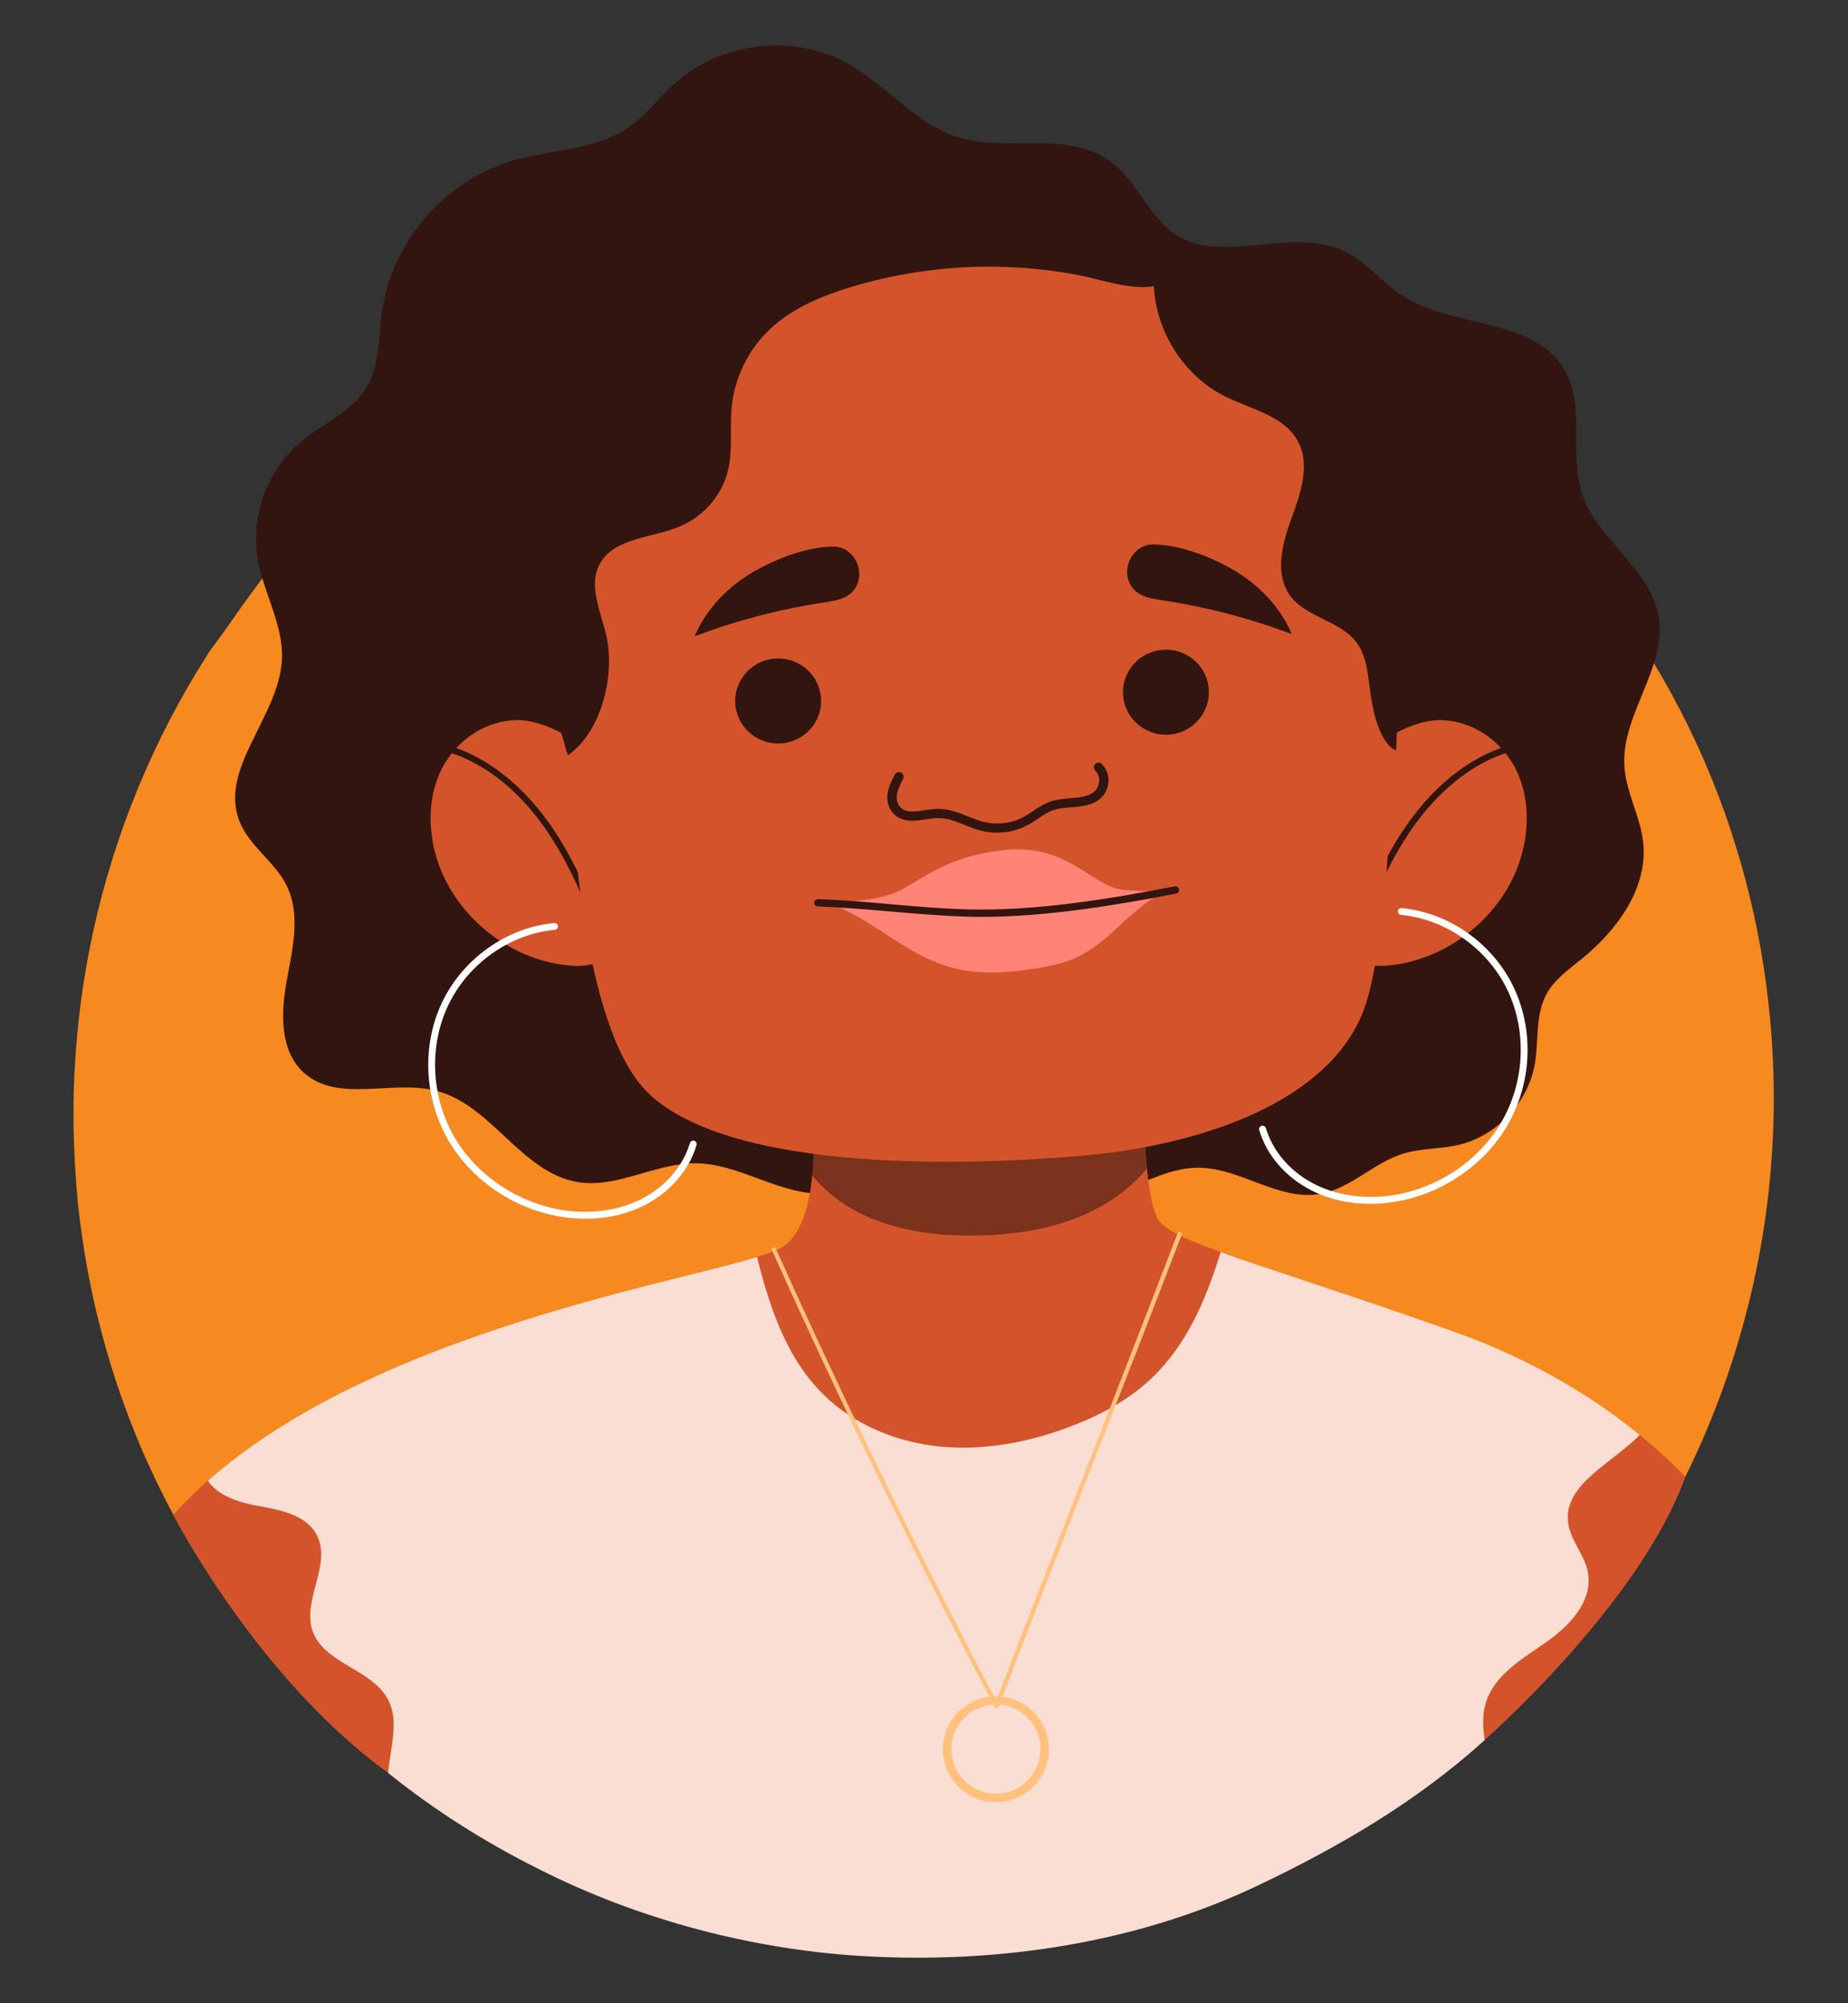 <?xml version="1.0" encoding="UTF-8"?><svg id="a" xmlns="http://www.w3.org/2000/svg" width="120" height="130" viewBox="0 0 120 130"><rect x="0" y="0" width="120" height="130" fill="#333333" stroke="none"/><defs><style>.b{fill:#fff;}.c{fill:#331510;}.d{fill:#faded3;}.e{fill:#ff8476;}.f{fill:#f6891f;}.g{fill:#ffc17d;}.h{fill:#d3542b;}.i{opacity:.55;}</style></defs><path class="f" d="M109.44,95.83c1.81-3.66,3.2-7.51,4.17-11.48,0-.02,.01-.04,.02-.07,.64-2.66,1.09-5.37,1.33-8.09,.2-2.26,.27-4.54,.19-6.81-.17-4.88-.98-9.78-2.43-14.45-.21-.68-.43-1.35-.66-2.01-2.17-6.15-5.45-11.87-9.65-16.87-4.03-4.79-8.88-8.89-14.28-12.05-5.75-3.37-12.14-5.65-18.72-6.71-6.92-1.11-14.04-.91-20.89,.6-5.57,1.22-10.94,3.33-15.87,6.19-5.5,3.19-10.67,7.55-14.77,12.41-1.52,1.8-2.76,3.76-4.17,5.64-.07,.09-.13,.18-.19,.28-1.8,2.8-3.32,5.73-4.56,8.75-.04,.09-.08,.2-.12,.29-1.19,2.92-2.11,5.92-2.78,8.95-.02,.1-.04,.2-.06,.3-.62,2.87-1,5.79-1.15,8.71-.01,.1-.02,.19-.02,.29-.13,2.77-.04,5.55,.22,8.31,.02,.09,.02,.18,.03,.28,.3,2.68,.77,5.36,1.46,7.97,.03,.09,.05,.18,.07,.27,.71,2.68,1.63,5.31,2.74,7.87,.04,.09,.08,.18,.12,.26,.55,1.23,1.14,2.44,1.78,3.63l32,1.64,10.22,22.05,35.08-20.44,20.9-5.72Z"/><g><path class="c" d="M62.17,8.89c-2.73-.87-4.61-3.36-7.11-4.76-3.51-1.96-8.24-1.42-11.23,1.27-1.03,.92-1.86,2.07-2.99,2.85-2.18,1.51-5.04,1.44-7.58,2.18-4.39,1.28-7.84,5.3-8.46,9.83-.23,1.65-.13,3.43-.98,4.86-.95,1.6-2.83,2.34-4.26,3.53-2.19,1.82-3.31,4.85-2.82,7.65,.38,2.2,1.67,4.25,1.57,6.48-.17,3.72-4.13,7.08-2.75,10.54,.64,1.6,2.28,2.6,3.05,4.14,.94,1.9,.38,4.15,0,6.23-.38,2.08-.44,4.55,1.15,5.95,2.22,1.96,5.75,.4,8.62,1.16,3.55,.94,5.51,5.32,9.14,5.91,2.57,.42,5.05-1.24,7.65-1.22,2.74,.02,5.2,1.88,7.93,1.97,3.13,.1,6.04-2.13,9.15-1.78,2.58,.29,4.77,2.31,7.36,2.37,2.87,.07,5.37-2.29,8.24-2.27,2.69,.02,5.16,2.14,7.82,1.71,2.01-.33,3.52-2.04,5.47-2.63,1.14-.35,2.36-.29,3.52-.55,2.49-.56,4.55-2.72,5-5.24,.27-1.51,.02-3.16,.74-4.52,.52-.98,1.47-1.64,2.33-2.34,2.3-1.87,4.29-4.6,3.97-7.54-.18-1.69-1.11-3.24-1.22-4.93-.22-3.37,2.8-6.43,2.22-9.75-.54-3.1-3.96-4.94-4.96-7.92-.87-2.59,.23-5.67-1.13-8.04-1.98-3.45-7.25-2.7-10.59-4.87-1.13-.73-2.01-1.8-3.14-2.53-3.76-2.43-9.02,1.13-12.19-1.92-1.75-1.69-2.28-3.89-4.76-4.87-2.79-1.1-5.9-.05-8.73-.95Z"/><g><path class="h" d="M106.45,93.1c.31,.25,.61,.5,.89,.75,.09,.08,.18,.15,.27,.24,.69,.61,1.3,1.19,1.83,1.74-2.99,8.3-13.04,17.09-13.04,17.09l-13.69-3.84-19.93,13.63-23.37-10.81-14.21,3.15c-8.54-6.19-13.95-16.74-13.95-16.74,.7-.78,1.44-1.51,2.24-2.22l23.93,1.02,11.73-15.54c.91-.27,1.54-.52,1.83-.75,1.12-.88,1.59-2.73,1.76-4.55,.15-1.58,.12-3.2-.08-4.77h21.62s0,.22,0,.6c.02,.8,.06,2.31,.2,3.74,.08,.79,.19,1.55,.33,2.18,.02,.09,.05,.18,.07,.27,.09,.35,.2,.65,.33,.85,.41,.65,1.69,1.26,4.05,2.11l6.93,13.28,20.29-1.42Z"/><g class="i"><path class="c" d="M74.47,75.84c-.94,1.12-2.14,2.04-3.45,2.7-2.4,1.21-5.12,1.62-7.81,1.64-2.52,.02-5.11-.32-7.37-1.45-1.18-.6-2.27-1.43-3.11-2.46,.13-1.44,.08-2.86,.01-3.77,1.18-.41,2.38-.74,3.6-1,5.01-1.09,10.32-1.02,15.39,0,.86,.18,1.71,.37,2.55,.6,.02,.8,.06,2.31,.2,3.74Z"/></g></g><path class="d" d="M103.11,102.06c.34,1.84-1.2,3.46-2.74,4.53-1.54,1.07-3.33,2.11-3.88,3.89-.25,.79-.21,1.61-.08,2.44-4.39,3.98-9.43,6.92-14.75,9.45-7.88,3.74-16.79,5.06-25.45,4.58-7.26-.4-14.75-2.37-21.25-5.67-3.46-1.73-6.75-3.8-9.76-6.23,.14-1.61,.74-3.31,.01-4.73-1.03-2.01-4.19-2.35-4.92-4.5-.67-1.98,1.23-4.26,.31-6.15-.66-1.35-2.4-1.69-3.88-1.95-1.21-.21-2.58-.67-3.22-1.62,.64-.57,1.31-1.11,2.01-1.64,.11-.08,.22-.17,.34-.25,2.88-2.11,6.17-3.87,9.56-5.34,.1-.05,.21-.1,.32-.14,4.11-1.77,8.34-3.12,12.14-4.19,.27-.08,.55-.15,.82-.23,4.47-1.23,8.27-2.06,10.47-2.73,.82,3.31,1.93,6.58,4.32,8.93,2.02,1.99,4.81,3.1,7.63,3.37,2.82,.26,5.68-.28,8.33-1.28,1.9-.71,3.73-1.67,5.22-3.05,2.36-2.18,3.65-5.18,4.6-8.29,3.07,1.11,7.98,2.62,15.15,5.16,5.24,1.86,9.22,4.38,12.06,6.7-1.73,1.81-4.93,3.18-4.65,5.65,.13,1.18,1.09,2.13,1.3,3.3Z"/><g><g><g><path class="h" d="M98.23,49.55c1.14,1.95,1.14,4.42,.38,6.55-1.26,3.49-4.61,6.13-8.3,6.54-.8,.09-1.67,.07-2.34-.38-.58-.39-.93-1.04-1.2-1.7-1.14-2.85-.99-6.79,.35-9.59,1.01-2.1,4.08-4.23,6.38-4.24,1.92,0,3.77,1.18,4.72,2.82Z"/><path class="c" d="M87.98,61.06s-.05,0-.07-.01c-.11-.04-.16-.16-.12-.27,.94-2.44,1.99-5.01,3.57-7.26,1.22-1.74,3.29-4.03,6.28-5.04,.11-.03,.22,.02,.26,.13,.04,.11-.02,.22-.13,.26-2.88,.98-4.89,3.2-6.07,4.89-1.55,2.22-2.59,4.76-3.52,7.17-.03,.08-.11,.13-.19,.13Z"/></g><g><path class="h" d="M28.87,49.55c-1.14,1.95-1.14,4.42-.38,6.55,1.26,3.49,4.61,6.13,8.3,6.54,.8,.09,1.67,.07,2.34-.38,.58-.39,.93-1.04,1.2-1.7,1.14-2.85,.99-6.79-.35-9.59-1.01-2.1-4.08-4.23-6.38-4.24-1.92,0-3.77,1.18-4.72,2.82Z"/><path class="c" d="M39.11,61.06c-.08,0-.16-.05-.19-.13-.93-2.42-1.98-4.96-3.52-7.17-1.18-1.69-3.19-3.91-6.08-4.89-.11-.04-.16-.15-.13-.26,.04-.11,.15-.16,.26-.13,2.99,1.02,5.06,3.3,6.28,5.04,1.57,2.25,2.63,4.82,3.57,7.26,.04,.11-.01,.23-.12,.27-.02,0-.05,.01-.07,.01Z"/></g></g><path class="h" d="M90.93,39.59c0,1.03-.08,2.05-.22,3.04-.04,1.54-.08,3.27-.16,5.1h0c-.1,2.61-.24,5.37-.45,7.98-.29,3.68-.71,7.03-1.3,9.09-.59,2.05-1.81,3.71-3.42,5.04h0c-3.36,2.82-8.36,4.24-12.59,4.87h0c-.59,.08-1.15,.15-1.71,.21-3.13,.32-8.7,.67-14.26,.34h0c-5.82-.36-11.63-1.48-14.6-4.2-.5-.47-.96-1.05-1.38-1.75-1.76-2.96-2.74-7.81-3.3-12.53-.28-2.46-.45-4.89-.55-7-.03-.68-.06-1.34-.08-1.95-.09-2.82-.05-4.71-.05-4.71l.15-.02c-.2-1.14-.3-2.32-.3-3.51,0-13.04,12.14-23.62,27.11-23.62h.26c.68,0,1.36,.04,2.03,.09,3.19,.23,6.21,.94,8.98,2.05,.35,.14,.7,.28,1.05,.44,7.82,3.48,13.44,10.16,14.59,18.06h.07s0,.16,0,.48c.1,.83,.15,1.66,.15,2.51Z"/><g><g><g><path class="c" d="M53.32,45.49c0,1.52-1.25,2.76-2.79,2.76s-2.79-1.24-2.79-2.76,1.25-2.76,2.79-2.76c1.54,0,2.79,1.24,2.79,2.76Z"/><path class="c" d="M78.5,44.92c0,1.52-1.25,2.76-2.79,2.76s-2.79-1.24-2.79-2.76,1.25-2.76,2.79-2.76c1.54,0,2.79,1.24,2.79,2.76Z"/></g><path class="c" d="M64.77,54.04c-.31,0-.61-.03-.92-.1-.43-.09-.83-.25-1.22-.41-.58-.23-1.14-.46-1.72-.44-.25,0-.51,.04-.79,.08-.6,.09-1.23,.19-1.78-.12-.49-.28-.76-.82-.72-1.43,.04-.5,.27-.95,.48-1.35,.08-.15,.26-.21,.41-.13,.15,.08,.21,.26,.13,.41-.19,.37-.38,.74-.41,1.12-.02,.29,.08,.67,.41,.86,.37,.21,.86,.13,1.39,.05,.29-.04,.58-.09,.88-.09,.7,0,1.33,.24,1.94,.49,.39,.15,.75,.3,1.13,.38,.8,.18,1.7,.07,2.41-.3,.23-.12,.45-.26,.68-.42,.37-.25,.75-.51,1.22-.65,.39-.12,.81-.16,1.21-.19,.52-.04,1.01-.08,1.39-.31,.27-.16,.44-.43,.48-.73,.04-.28-.05-.55-.25-.75-.12-.12-.12-.31,0-.43,.12-.12,.31-.12,.43,0,.32,.33,.48,.78,.42,1.25-.06,.49-.34,.92-.76,1.17-.5,.3-1.09,.35-1.66,.39-.39,.03-.75,.06-1.08,.16-.38,.12-.72,.34-1.07,.58-.23,.16-.47,.32-.74,.45-.58,.3-1.24,.45-1.9,.45Z"/><g><g><path class="e" d="M52.9,58.49s3.85,.33,5.88-.88c2.02-1.2,3.36-2.12,6.5-2.45,4.05-.42,5.64,2.39,7.67,2.59,2.02,.2,3.37,0,3.37,0,0,0-7.32,3.41-23.42,.74Z"/><path class="e" d="M53.41,58.5c3.41,1.01,5.42,3.73,8.99,4.43,1.61,.32,3.33,.17,4.96-.1,.66-.11,1.32-.24,1.92-.45,2.67-.93,3.79-3.2,6.19-4.43-4.19,.47-8.42,.47-12.66,.49-2.99,.01-6.41,.06-9.4,.07Z"/></g><path class="c" d="M63.72,59.5c-.35,0-.7,0-1.04-.02-1.63-.05-3.28-.19-4.86-.33-1.55-.13-3.14-.27-4.72-.33-.13,0-.23-.11-.23-.24,0-.13,.12-.22,.24-.23,1.59,.05,3.2,.19,4.75,.33,1.58,.14,3.22,.28,4.84,.33,4.46,.14,9.37-.67,13.58-1.49,.13-.02,.25,.06,.28,.19,.02,.13-.06,.25-.19,.28-3.91,.76-8.42,1.51-12.64,1.51Z"/></g></g><g><path class="c" d="M73.65,38.27c.44,.47,1.14,.58,1.78,.68,2.88,.43,5.72,1.17,8.45,2.2-.75-1.79-2.18-3.24-3.86-4.21-1.47-.84-3.42-1.59-5.14-1.61-1.43-.01-2.25,1.84-1.24,2.94Z"/><path class="c" d="M55.34,38.41c-.44,.47-1.14,.58-1.78,.68-2.88,.43-5.72,1.17-8.45,2.2,.75-1.79,2.18-3.24,3.86-4.21,1.47-.84,3.42-1.59,5.14-1.61,1.43-.01,2.25,1.84,1.24,2.94Z"/></g></g><g><path class="c" d="M91.08,39.71c0,1.05-.08,2.08-.23,3.1-.04,1.57-.12,4.03-.19,5.9-1.05-.46-1.48-2.44-1.65-3.59-.18-1.2-.21-2.5-.95-3.46-1.07-1.4-3.25-1.58-4.29-3.01-1.02-1.4-.51-3.35,.08-4.98,.6-1.63,1.25-3.49,.44-5.02-.9-1.68-3.05-2.08-4.75-2.93-2.57-1.28-4.35-4-4.59-6.84-.03-.35-.03-.7-.01-1.04,.36,.14,.71,.29,1.06,.45,7.96,3.54,13.69,10.34,14.85,18.39h.07s0,.17,0,.48c.1,.84,.15,1.69,.15,2.56Z"/><path class="c" d="M76.13,17.94c-.27,.31-.63,.5-1.05,.6-1.49,.36-3.7-.43-4.91-.66-4.99-.98-10.23-.7-15.08,.8-1.75,.54-3.48,1.27-4.85,2.46-1.51,1.31-2.49,3.18-2.71,5.13-.17,1.47,.09,3-.3,4.43-.42,1.52-1.58,2.83-3.08,3.46-1.8,.76-4.23,.73-5.18,2.39-.84,1.47,.11,3.24,.44,4.89,.5,2.51-.38,6.08-2.53,7.57-.06-.12-.43-1.44-.43-1.44-.09-2.88-.04-4.55-.04-4.55l.15-.02c-.2-1.17-.3-2.36-.3-3.58,0-13.31,12.28-24.1,27.42-24.1h.26c.69,0,1.37,.04,2.05,.09,3.22,.23,6.28,.96,9.09,2.09,.35,.14,.71,.29,1.06,.45Z"/></g><g><path class="b" d="M88.97,78.12c-1.38,0-2.68-.29-3.81-.87-1.66-.84-2.9-2.26-3.39-3.91-.04-.12,.03-.24,.15-.28,.12-.03,.24,.03,.28,.15,.46,1.53,1.61,2.85,3.17,3.64,1.4,.71,3.13,.97,4.88,.74,2.97-.39,5.74-2.2,7.22-4.73,1.53-2.6,1.7-5.88,.44-8.56-1.28-2.72-4.01-4.65-6.94-4.93-.12-.01-.21-.12-.2-.24,.01-.12,.12-.21,.24-.2,3.09,.29,5.96,2.32,7.3,5.18,1.32,2.81,1.15,6.25-.46,8.98-1.55,2.64-4.45,4.53-7.55,4.94-.45,.06-.89,.09-1.32,.09Z"/><path class="b" d="M38.02,79.09c-.43,0-.88-.03-1.32-.09-3.1-.41-6-2.3-7.55-4.94-1.61-2.73-1.78-6.17-.46-8.98,1.35-2.86,4.21-4.89,7.3-5.18,.12,0,.23,.08,.24,.2,.01,.12-.08,.23-.2,.24-2.93,.27-5.66,2.21-6.94,4.93-1.26,2.68-1.09,5.96,.44,8.56,1.48,2.52,4.25,4.33,7.22,4.73,1.75,.23,3.48-.03,4.88-.74,1.55-.78,2.71-2.11,3.17-3.64,.04-.12,.16-.18,.28-.15,.12,.04,.19,.16,.15,.28-.49,1.65-1.73,3.07-3.39,3.91-1.14,.58-2.44,.87-3.81,.87Z"/></g></g><g><path class="g" d="M64.71,110.84c-.05,0-.1-.03-.12-.07-5.11-9.67-9.97-19.64-14.46-29.63-.03-.07,0-.15,.07-.18,.07-.03,.15,0,.18,.07,4.44,9.89,9.26,19.76,14.31,29.34,1.92-5,3.91-10.11,5.84-15.04,1.96-5.02,3.99-10.22,5.94-15.3,.03-.07,.11-.1,.18-.08,.07,.03,.11,.11,.08,.18-1.95,5.09-3.98,10.28-5.94,15.31-1.96,5.03-4,10.23-5.94,15.32-.02,.05-.07,.08-.12,.09,0,0,0,0,0,0Z"/><path class="g" d="M64.67,116.96c-1.9,0-3.44-1.54-3.44-3.44s1.54-3.44,3.44-3.44,3.44,1.54,3.44,3.44-1.54,3.44-3.44,3.44Zm0-6.34c-1.6,0-2.89,1.3-2.89,2.89s1.3,2.89,2.89,2.89,2.89-1.3,2.89-2.89-1.3-2.89-2.89-2.89Z"/></g></g></svg>